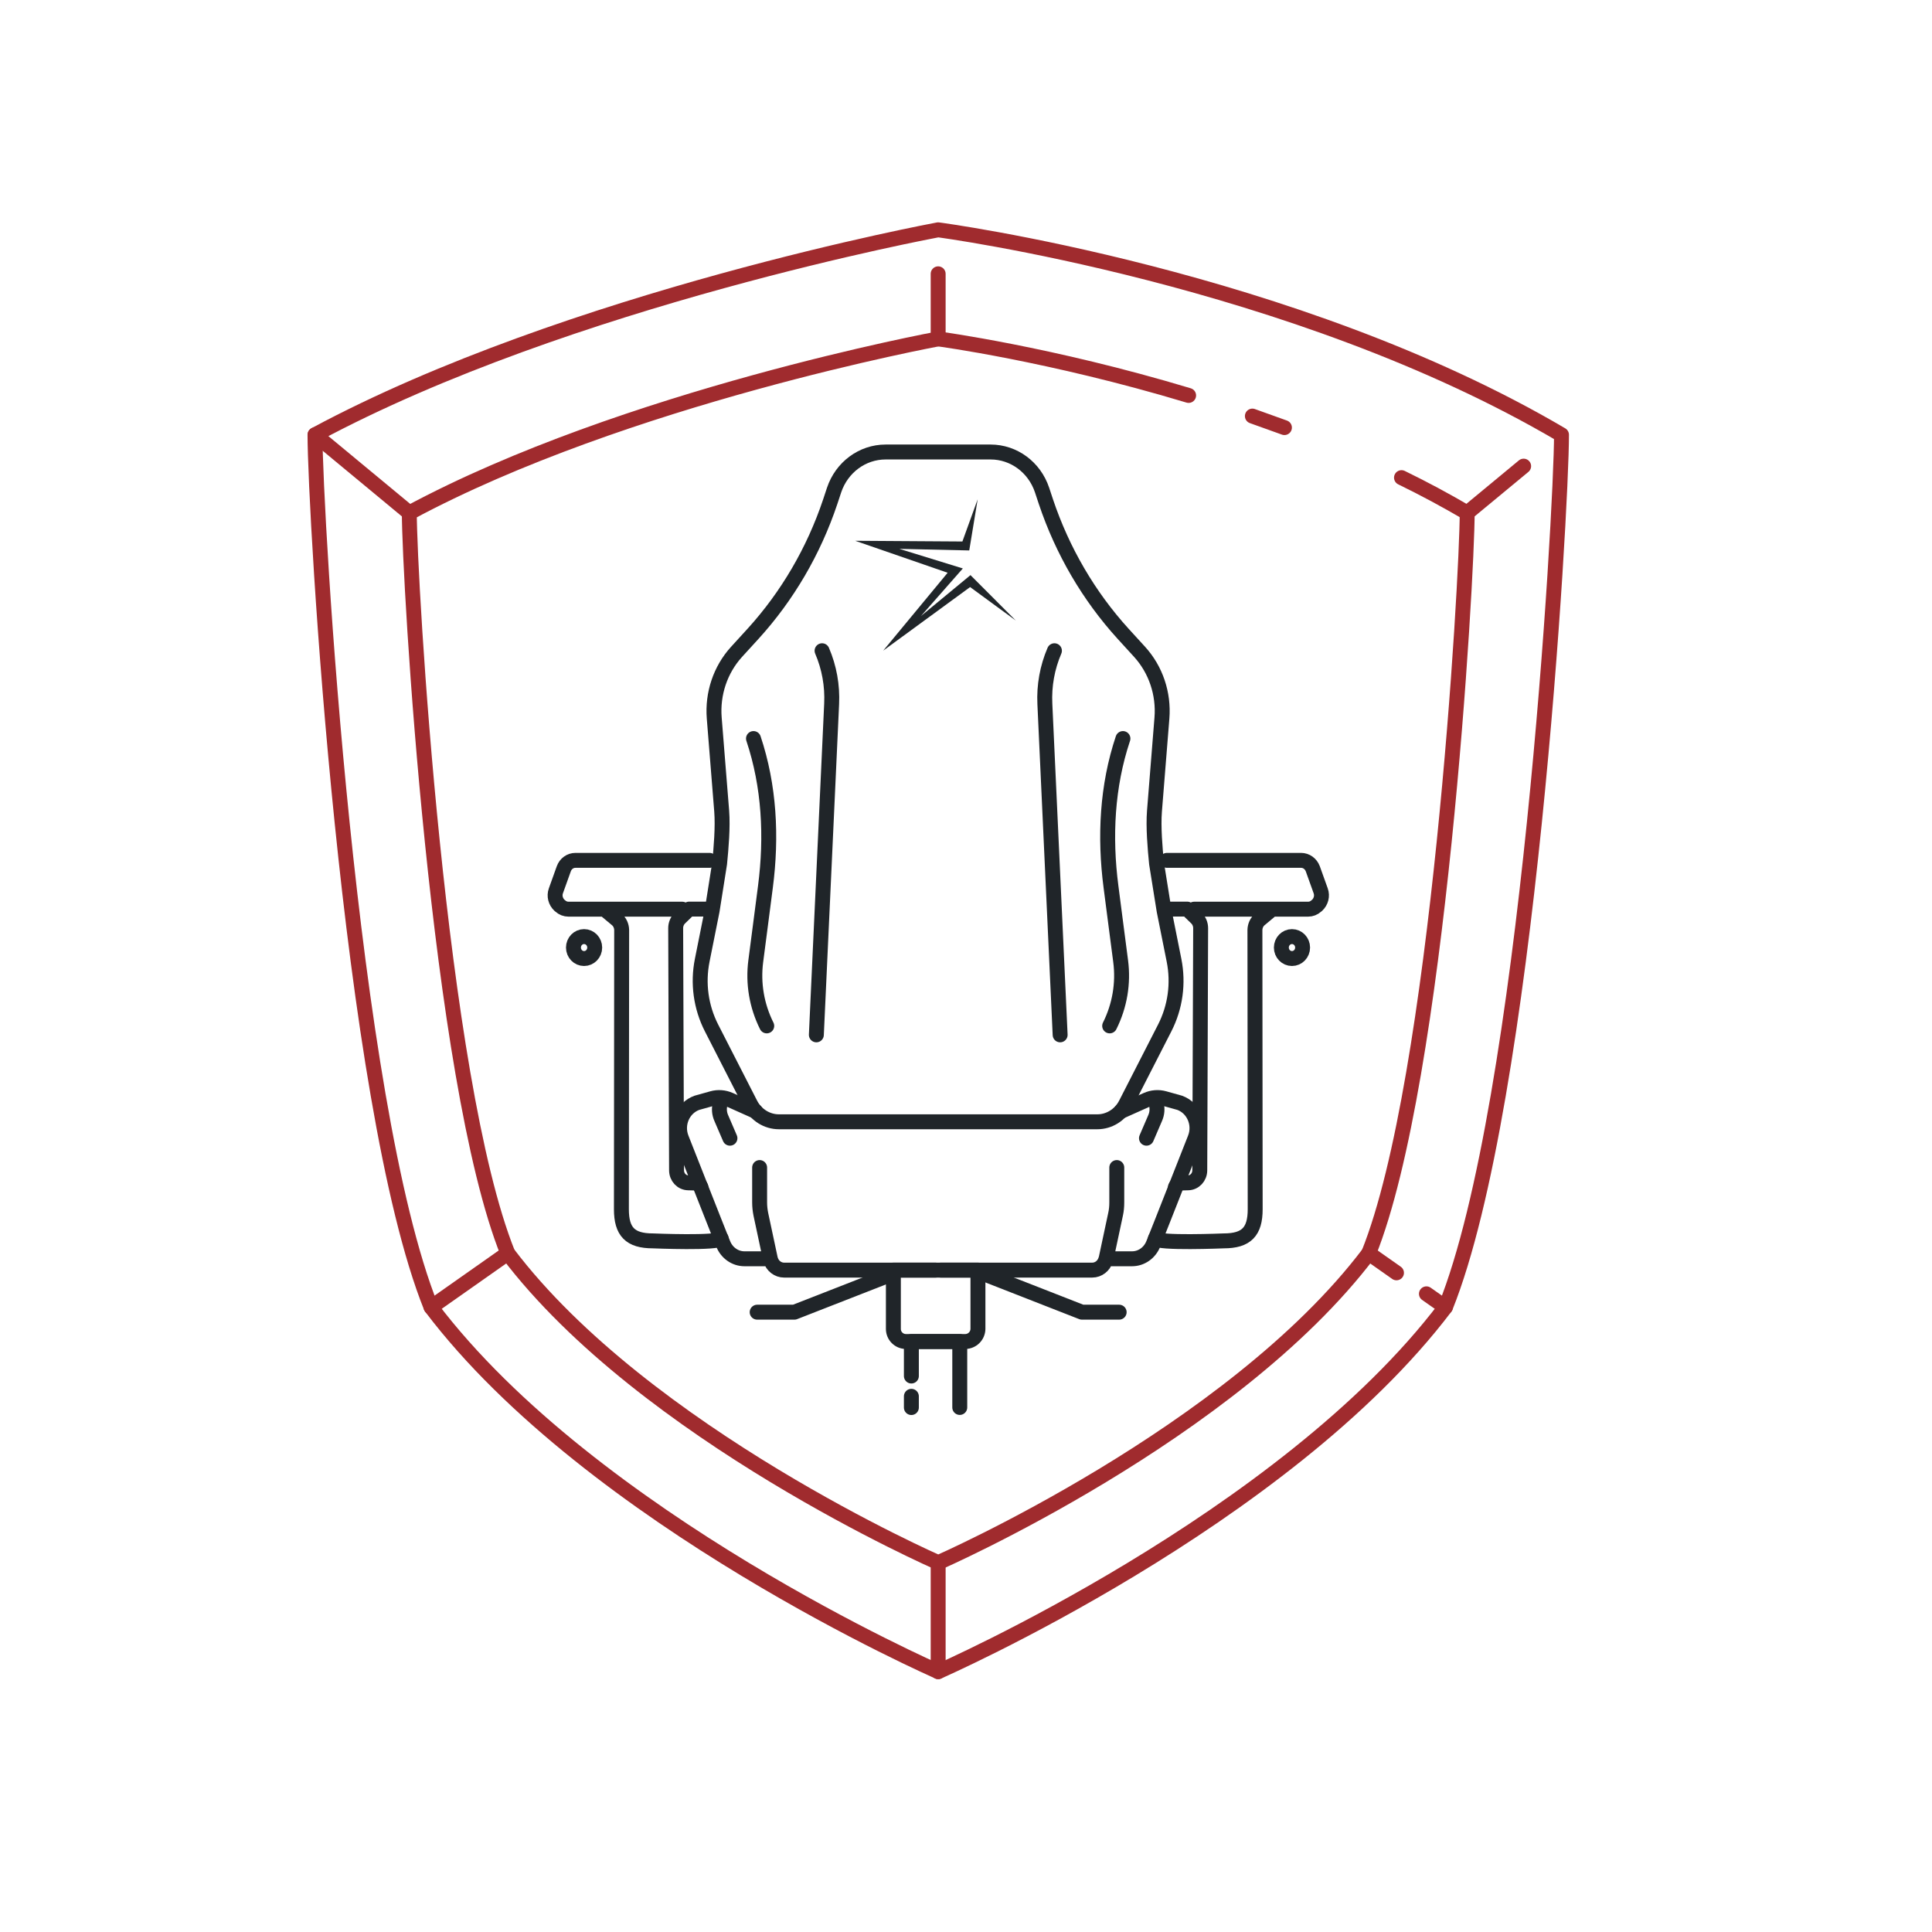 <?xml version="1.0" encoding="utf-8"?>
<!-- Generator: Adobe Illustrator 27.0.0, SVG Export Plug-In . SVG Version: 6.00 Build 0)  -->
<svg version="1.1" id="图层_1" xmlns="http://www.w3.org/2000/svg" xmlns:xlink="http://www.w3.org/1999/xlink" x="0px" y="0px"
	 viewBox="0 0 220 220" style="enable-background:new 0 0 220 220;" xml:space="preserve">
<style type="text/css">
	.st0{fill:none;stroke:#040000;stroke-width:0.5;stroke-miterlimit:10;}
	.st1{fill:none;stroke:#040000;stroke-width:0.5;stroke-linecap:round;stroke-linejoin:round;stroke-miterlimit:10;}
	
		.st2{fill:none;stroke:#000000;stroke-width:0.5;stroke-linecap:round;stroke-linejoin:round;stroke-miterlimit:10;stroke-dasharray:1,2;}
	.st3{fill:#FFFFFF;stroke:#040000;stroke-width:0.5;stroke-linecap:round;stroke-linejoin:round;stroke-miterlimit:10;}
	.st4{fill:#FFFFFF;}
	.st5{fill:none;stroke:#4E4D4D;stroke-width:2;stroke-linejoin:round;stroke-miterlimit:10;}
	.st6{fill:none;stroke:#53B5CC;stroke-width:2;stroke-linecap:round;stroke-miterlimit:10;}
	.st7{fill:#53B5CC;}
	.st8{fill:none;stroke:#4E4D4D;stroke-width:2;stroke-linecap:round;stroke-linejoin:round;stroke-miterlimit:10;}
	.st9{fill:none;stroke:#999999;stroke-width:2;stroke-linejoin:round;stroke-miterlimit:10;}
	.st10{fill:#FFFFFF;stroke:#4E4D4D;stroke-width:2;stroke-linejoin:round;stroke-miterlimit:10;}
	.st11{fill:none;stroke:#A02B2E;stroke-width:2;stroke-linecap:round;stroke-linejoin:round;stroke-miterlimit:10;}
	.st12{fill:#FFFFFF;stroke:#666767;stroke-width:2;stroke-linejoin:round;stroke-miterlimit:10;}
	.st13{fill:#FFFFFF;stroke:#999999;stroke-width:2;stroke-linejoin:round;stroke-miterlimit:10;}
	.st14{fill:none;stroke:#999999;stroke-width:2;stroke-linecap:round;stroke-miterlimit:10;}
	.st15{fill:none;stroke:#999999;stroke-width:2;stroke-linecap:round;stroke-linejoin:round;}
	.st16{fill:none;stroke:#4D4E4E;stroke-width:2;stroke-linejoin:round;}
	.st17{fill:none;stroke:#4D4E4E;stroke-width:2;stroke-linecap:round;stroke-linejoin:round;}
	.st18{fill:none;stroke:#4D4E4E;stroke-width:2;stroke-miterlimit:10;}
	.st19{fill:#FFFFFF;stroke:#4D4E4E;stroke-width:2;stroke-miterlimit:10;}
	.st20{fill:none;stroke:#A02B2E;stroke-width:2;stroke-linejoin:round;stroke-miterlimit:10;}
	.st21{fill:none;stroke:#4D4E4E;stroke-width:2;stroke-linecap:round;stroke-linejoin:round;stroke-miterlimit:10;}
	.st22{fill:none;stroke:#202529;stroke-width:2;stroke-linecap:round;stroke-linejoin:round;stroke-miterlimit:10;}
	.st23{fill:none;stroke:#202529;stroke-width:2;stroke-linejoin:round;stroke-miterlimit:10;}
	.st24{fill:none;stroke:#ACB4BC;stroke-width:2;stroke-linecap:round;stroke-miterlimit:10;}
	.st25{fill:none;stroke:#ACB4BC;stroke-width:1.8;stroke-miterlimit:10;}
	.st26{fill:none;stroke:#ACB4BC;stroke-width:1.8;stroke-linejoin:round;stroke-miterlimit:10;}
	.st27{fill:none;stroke:#ACB4BC;stroke-width:1.8;stroke-linecap:round;stroke-linejoin:round;stroke-miterlimit:10;}
	.st28{fill:none;stroke:#202529;stroke-width:1.8;stroke-miterlimit:10;}
	.st29{fill:none;stroke:#202529;stroke-width:1.8;stroke-linecap:round;stroke-linejoin:round;stroke-miterlimit:10;}
	.st30{fill:none;stroke:#202529;stroke-width:1.8;stroke-linejoin:round;stroke-miterlimit:10;}
	.st31{fill:none;stroke:#FFFFFF;stroke-width:5;stroke-linejoin:round;stroke-miterlimit:10;}
	.st32{fill:none;stroke:#A02B2E;stroke-width:1.8;stroke-linejoin:round;stroke-miterlimit:10;}
	.st33{fill:none;stroke:#FFFFFF;stroke-width:1.8;stroke-miterlimit:10;}
	.st34{fill:none;stroke:#A02B2E;stroke-width:1.8;stroke-miterlimit:10;}
	.st35{fill:none;stroke:#FFFFFF;stroke-width:1.8;stroke-linecap:round;stroke-linejoin:round;stroke-miterlimit:10;}
	.st36{fill:none;stroke:#A02B2E;stroke-width:1.8;stroke-linecap:round;stroke-linejoin:round;stroke-miterlimit:10;}
	.st37{fill:none;stroke:#A02B2E;stroke-width:1.8;stroke-linecap:round;stroke-miterlimit:10;}
	.st38{fill:none;stroke:#202529;stroke-width:1.7;stroke-linecap:round;stroke-linejoin:round;stroke-miterlimit:10;}
	.st39{fill:none;stroke:#202529;stroke-width:1.7;stroke-linejoin:round;stroke-miterlimit:10;}
	.st40{fill:none;stroke:#A02B2E;stroke-width:1.7;stroke-linecap:round;stroke-linejoin:round;stroke-miterlimit:10;}
	.st41{fill:none;stroke:#A02B2E;stroke-width:1.7;stroke-linejoin:round;stroke-miterlimit:10;}
	.st42{fill:none;stroke:#ACB4BC;stroke-width:1.8;stroke-linecap:round;stroke-miterlimit:10;}
	.st43{fill:#FFFFFF;stroke:#202529;stroke-width:1.2;stroke-linecap:round;stroke-linejoin:round;}
	.st44{fill:none;stroke:#202529;stroke-width:1.2;stroke-linecap:round;stroke-linejoin:round;}
	.st45{fill:#202529;}
	.st46{fill:#4E4D4D;}
	.st47{fill:#CD1A1C;}
	.st48{fill:#040000;}
	.st49{fill:#FFFFFF;stroke:#666767;stroke-linejoin:round;stroke-miterlimit:10;}
	.st50{fill:none;stroke:#666767;stroke-linejoin:round;}
	.st51{fill:none;stroke:#666767;stroke-linejoin:round;stroke-dasharray:2.026,2.026;}
	.st52{fill:none;stroke:#666767;stroke-linejoin:round;stroke-dasharray:1.967,1.967;}
	.st53{fill:none;stroke:#666767;stroke-linejoin:round;stroke-miterlimit:10;}
	.st54{fill:none;stroke:#666767;stroke-linejoin:round;stroke-dasharray:1.992,1.992;}
	.st55{fill:#FFFFFF;stroke:#000000;stroke-width:0.75;stroke-linecap:round;stroke-miterlimit:10;}
	.st56{fill:none;stroke:#000000;stroke-width:0.75;stroke-linecap:round;stroke-miterlimit:10;}
	.st57{fill:none;stroke:#000000;stroke-linecap:round;stroke-miterlimit:10;}
</style>
<g>
	<path class="st40" d="M135.35,45.03c-15.8-4.76-28.52-6.44-28.52-6.44s-35.66,6.6-60.22,19.81c0,7.4,3.26,64.49,11.21,84.31
		c15.59,20.6,49.02,35.23,49.02,35.23s33.43-14.63,49.02-35.23c7.95-19.81,11.21-76.91,11.21-84.31c-2.44-1.43-4.93-2.77-7.48-4.01
		 M146.26,48.69l-3.65-1.31"/>
</g>
<path class="st41" d="M106.83,26.17c0,0-42.01,7.78-70.96,23.34c0,8.71,3.84,76,13.21,99.33c18.36,24.27,57.76,41.51,57.76,41.51
	s39.39-17.24,57.76-41.51c9.37-23.34,13.21-90.62,13.21-99.33C147.23,31.5,106.83,26.17,106.83,26.17L106.83,26.17z"/>
<g>
	<g>
		<g>
			<path class="st38" d="M87.31,116.82c-1.14-2.28-1.58-4.84-1.25-7.37l0.61-4.69l0.49-3.78c0.74-5.69,0.45-11.47-1.36-16.88
				 M82.11,125.29l-0.1,0.37c-0.15,0.55-0.11,1.13,0.12,1.65l0.99,2.3"/>
			<path class="st38" d="M87.72,143.35l0.03,0.09c0.21,0.71,0.83,1.19,1.54,1.19h17.24 M86.5,132.95v3.97
				c0,0.46,0.05,0.91,0.14,1.36l1.08,5.06h-2.94c-1.07,0-2.02-0.67-2.43-1.7l-0.52-1.3l-0.5-1.26l-3.73-9.46
				c-0.64-1.62,0.16-3.46,1.75-4.04l1.75-0.49c0.67-0.19,1.38-0.13,2.01,0.15l2.93,1.31"/>
			<path class="st38" d="M92.96,117.84l1.74-37.69c0.1-2.07-0.27-4.14-1.09-6.05 M79.81,135.17c-0.12-0.27-0.39-0.45-0.69-0.46
				l-0.74-0.02c-0.75-0.01-1.34-0.64-1.34-1.43l-0.05-13.6l-0.05-13.97c0-0.43,0.17-0.85,0.48-1.15l1.05-1.02h1.98 M80.8,97.97
				H65.53c-0.6,0-1.12,0.38-1.33,0.96l-0.9,2.51c-0.21,0.58-0.04,1.23,0.41,1.65l0.1,0.08c0.25,0.23,0.58,0.36,0.93,0.36h4.09
				l1.39,1.16c0.36,0.29,0.56,0.74,0.57,1.21l-0.03,31.8c0,2.55,1,3.6,3.58,3.6c0,0,7.55,0.32,7.78-0.27 M68.82,103.53h8.87
				 M101.72,145.02l-11.26,4.4h-4.24"/>
		</g>
		<path class="st39" d="M106.83,127.74h18.12c1.36,0,2.61-0.78,3.25-2.03l4.43-8.66c1.21-2.37,1.58-5.08,1.06-7.69l-1.13-5.65
			l-0.86-5.37c-0.18-1.78-0.38-4.18-0.24-5.97l0.85-10.61c0.22-2.77-0.7-5.5-2.53-7.52l-1.89-2.07c-3.92-4.31-6.91-9.44-8.79-15.04
			l-0.44-1.33c-0.87-2.6-3.22-4.33-5.86-4.33h-11.96c-2.64,0-4.99,1.74-5.86,4.33l-0.44,1.33c-1.88,5.61-4.87,10.73-8.79,15.04
			l-1.89,2.07c-1.83,2.02-2.75,4.75-2.53,7.52l0.85,10.61c0.14,1.79-0.06,4.18-0.24,5.97l-0.85,5.37l-1.13,5.65
			c-0.52,2.61-0.15,5.32,1.06,7.69l4.43,8.66c0.64,1.25,1.89,2.03,3.25,2.03H106.83L106.83,127.74z"/>
		<g>
			<path class="st38" d="M126.36,116.82c1.14-2.28,1.58-4.84,1.25-7.37l-0.61-4.69l-0.49-3.78c-0.74-5.69-0.45-11.47,1.36-16.88
				 M131.56,125.29l0.1,0.37c0.15,0.55,0.11,1.13-0.12,1.65l-0.99,2.3"/>
			<path class="st38" d="M125.94,143.35l-0.03,0.09c-0.21,0.71-0.83,1.19-1.54,1.19h-17.24 M127.17,132.95v3.97
				c0,0.46-0.04,0.92-0.14,1.36l-1.08,5.06h2.95c1.07,0,2.02-0.67,2.43-1.7l0.52-1.3l0.5-1.26l3.73-9.46
				c0.64-1.62-0.16-3.46-1.74-4.04l-1.75-0.49c-0.67-0.19-1.38-0.13-2.01,0.15l-2.93,1.31 M120.72,117.84l-1.74-37.69
				c-0.1-2.07,0.27-4.14,1.09-6.05"/>
			<path class="st38" d="M133.85,135.17c0.12-0.27,0.39-0.45,0.69-0.46l0.74-0.02c0.75-0.01,1.34-0.64,1.34-1.43l0.05-13.6
				l0.05-13.97c0-0.43-0.17-0.85-0.48-1.15l-1.05-1.02h-1.98"/>
			<path class="st38" d="M132.88,97.97h15.27c0.6,0,1.12,0.38,1.34,0.96l0.9,2.51c0.21,0.58,0.04,1.23-0.41,1.65l-0.1,0.08
				c-0.25,0.23-0.58,0.36-0.93,0.36h-4.09l-1.39,1.16c-0.36,0.29-0.56,0.74-0.57,1.21l0.03,31.8c0,2.55-1,3.6-3.58,3.6
				c0,0-7.55,0.32-7.78-0.27 M144.85,103.53h-8.87 M111.95,145.02l11.25,4.4h4.24"/>
		</g>
		<path class="st39" d="M109.91,152.76h-6.75c-0.79,0-1.43-0.64-1.43-1.43c0,0,0,0,0-0.01v-6.69h9.63v6.69
			C111.35,152.12,110.7,152.76,109.91,152.76z"/>
		<path class="st38" d="M103.78,156.69v-3.93h5.51v7.51"/>
		<path class="st39" d="M66.51,109.15c0.67,0,1.21-0.56,1.21-1.25s-0.54-1.25-1.21-1.25s-1.21,0.56-1.21,1.25
			S65.84,109.15,66.51,109.15z M147.12,109.15c0.67,0,1.21-0.56,1.21-1.25s-0.54-1.25-1.21-1.25s-1.21,0.56-1.21,1.25
			S146.45,109.15,147.12,109.15z"/>
	</g>
	<g>
		<path class="st40" d="M106.83,38.59v-7.41 M167.07,58.4l6.43-5.32 M46.61,58.4l-10.73-8.89 M106.83,177.94v12.42 M155.85,142.71
			l3.17,2.23 M164.59,148.85l-2.16-1.52 M49.09,148.85l8.73-6.14"/>
		<path class="st38" d="M103.78,160.28V159"/>
	</g>
	<polygon class="st45" points="111.33,56.85 110.37,62.68 102.41,62.5 109.64,64.73 104.88,70.14 110.51,65.49 115.68,70.67 
		110.47,66.85 100.57,74.09 107.91,65.22 97.38,61.58 109.59,61.66 	"/>
</g>
</svg>
